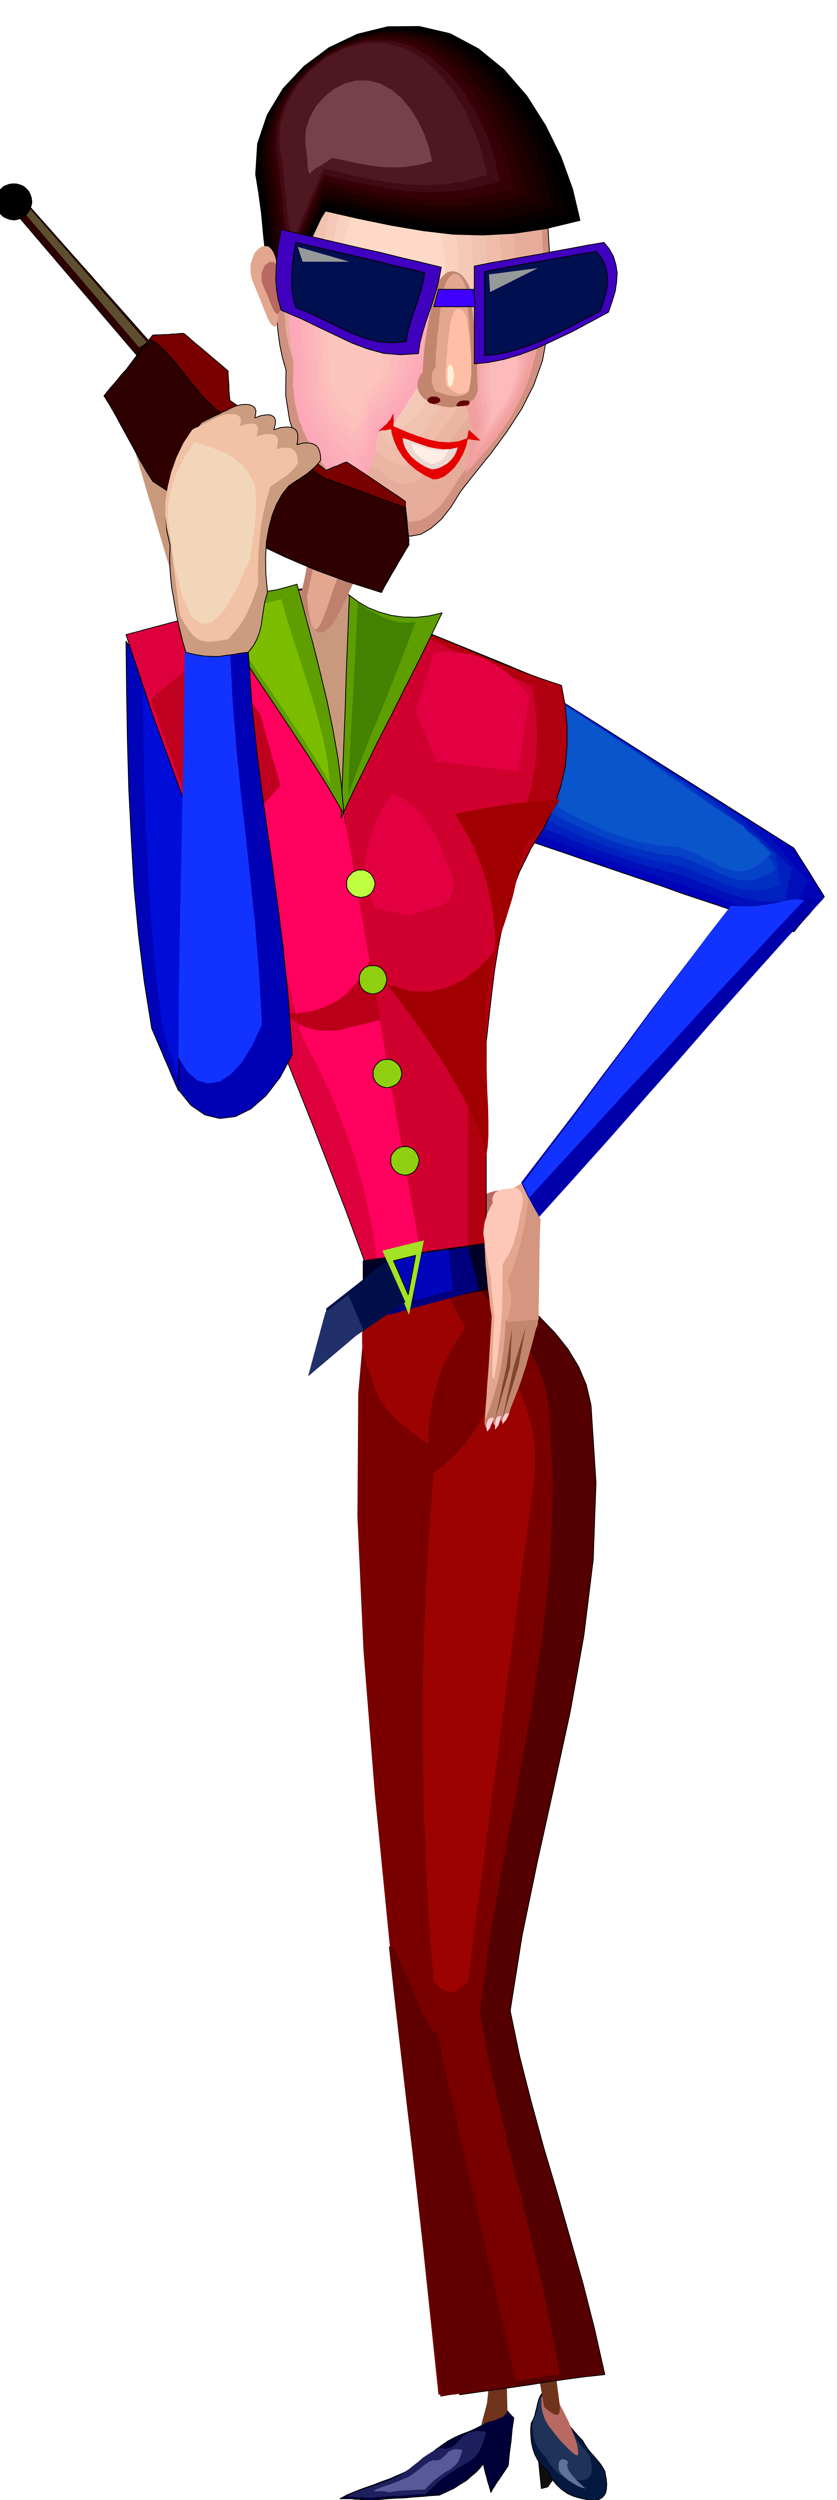 <svg xmlns="http://www.w3.org/2000/svg" width="490.455" height="1464.554" fill-rule="evenodd" stroke-linecap="round" preserveAspectRatio="none" viewBox="0 0 3035 9064"><style>.brush1{fill:#c9997d}.pen1{stroke:none}.brush2{fill:#b86961}.pen2{stroke:#000;stroke-width:3;stroke-linejoin:round}.pen3{stroke:none}.brush8{fill:#2e0000}.brush10{fill:#0003b8}.brush21{fill:#e3a68f}.brush36{fill:#fcbaba}.brush43{fill:#000}.brush53{fill:#7a0000}.brush54{fill:#c2856e}.brush56{fill:#4000bf}.brush57{fill:#000f4f}.brush61{fill:#e60000}.brush65{fill:#5e9e00}.brush69{fill:#1233ff}.brush73{fill:#610000}.brush75{fill:#a10000}.brush84{fill:#0005ba}</style><path d="m487 1628 15 50 16 54 16 56 18 57 16 56 17 57 16 54 16 53 2-17 3-20 1-21 2-22 1-23 2-20 2-19 4-15-4-57-8-47-15-42-17-34-23-31-24-25-27-24-29-20z" class="pen1 brush1"/><path d="M1870 4314h-45l-15 2-15 2-15 4-14 5-13 7-6 18-5 19-6 19-5 19-6 18-5 19-6 19-4 19 8-2 8-1 8-2h8l7-2 8-1 8-2h8l12-21 12-20 12-20 12-19 12-21 12-20 12-20 13-19z" class="pen1 brush2"/><path d="m1943 8826 20 196 23-6 84-120-127-70z" class="pen2" style="fill:#0f0f0f"/><path d="m1966 8676 17 18 18 21 19 23 19 24 18 23 19 23 18 21 19 20 8 14 10 15 10 13 12 13 10 12 11 13 10 14 9 16 5 27 2 21-1 17-3 14-6 10-8 8-9 5-10 5-29-3-27-5-25-7-23-10-22-15-19-18-18-22-14-27-21-20-15-20-11-21-7-21-5-23-2-22-1-23 2-23 7-14 6-14 3-14 4-14 3-15 4-14 5-13 8-12z" class="pen2" style="fill:#051940"/><path d="m1963 8689 13 14 15 16 15 18 15 18 14 18 15 18 15 16 15 15 5 12 7 12 7 10 9 11 8 9 8 10 8 10 8 13 4 20 2 18-1 13-2 11-6 8-5 6-8 3-8 4-23-2-20-3-20-5-17-8-17-12-14-14-14-18-11-21-16-16-12-16-9-17-6-16-4-18-1-18-1-18 2-18 6-10 4-10 3-11 3-11 1-12 3-10 3-11 7-8z" class="pen3" style="fill:#1f3359"/><path d="m2060 8926-4 12 5 16 10 16 15 17 14 14 13 12 8 7 2 2-13-3-15-6-16-9-16-10-16-13-12-12-8-12-1-8-1-13 2-9 3-7 6-3 5-2 7 2 6 3 6 6z" class="pen3" style="fill:#5e7399"/><path d="m1980 8669 8-1 9 6 10 10 11 15 11 17 11 20 11 22 12 24 8 22 9 22 7 20 6 18 2 15 2 12-1 8-3 3-8-3-9-7-12-11-13-13-16-16-15-18-15-19-15-19-13-23-8-21-5-22-1-18v-17l4-14 5-9 8-3z" class="pen3 brush2"/><path d="m1777 8726 15-6 13-2 9 2 10 5 8 7 9 10 9 11 13 13-3 21-3 21-2 22-2 22-3 21-3 22-2 22-2 22-8 12-8 12-8 12-8 12-9 12-7 12-8 12-7 13-4-15-4-13-4-13-3-13-4-13-3-12-3-13-2-12-12 15-14 15-18 15-18 16-23 14-23 15-26 12-26 12-33 2-31 3-31 2-30 3-31 1-31 2-32 3-31 4-14-2-14-1-14-2h-13l-14-2h-41l26-14 29-12 31-12 32-11 31-12 31-11 30-13 27-12 24-15 23-15 21-17 22-16 20-18 22-16 22-15 26-14 28-12 29-11 25-12 23-12 16-14 11-15 2-16-7-18z" class="pen2" style="fill:#000038"/><path d="M554 1252 104 745l-37 40 430 504 57-37z" class="pen2 brush8"/><path d="M534 1242 107 755l-16 20 413 484 30-17z" class="pen3" style="fill:#5c4f30"/><path d="m457 2325 2 179 3 180 5 178 9 178 10 175 16 173 21 171 27 169 12 28 12 28 12 28 12 29 12 27 12 29 12 28 13 29 39-13 40-12 40-13 41-12 39-12 40-12 40-11 41-11-30-147-30-146-30-146-30-145-30-146-30-146-30-146-30-145-34-46-34-45-34-46-33-45-34-47-34-45-34-47-33-45z" class="pen2 brush10"/><path d="M517 2325v179l3 180 4 178 7 178 8 175 13 173 16 171 22 169 8 28 9 28 9 28 9 29 8 27 9 29 9 28 9 29 31-13 31-12 30-13 31-12 30-12 30-12 30-11 31-11-23-147-22-146-23-146-22-145-23-146-22-146-23-146-22-145-27-46-26-45-26-46-26-45-27-47-25-45-26-47-24-45z" class="pen3" style="fill:#000dd9"/><path d="m1873 8139 12 73 12 73 13 73 13 74 12 73 12 73 13 73 13 75 11 10 12 9 10 6 10 4 6-1 6-5 2-11v-16l-80-613-77 30zm-186-43-23-26-6-22 6-18 16-11 21-4 25 7 24 19 20 32 6 52 10 72 12 85 14 95 11 96 10 97 5 90 2 79-5 12-10 10-16 7-16 7-18 4-16 6-11 5-5 9 23-86 9-88-4-92-13-92-19-93-20-89-19-85-13-78z" class="pen3" style="fill:#70331c"/><path d="m1970 2501 113 71 114 72 113 72 114 72 113 71 114 72 114 72 114 72 13 21 14 22 14 22 14 22 13 21 14 23 14 22 14 23-14 15-14 16-14 16-13 16-14 15-14 16-14 16-13 17-52-18-51-18-51-18-51-17-51-18-51-17-51-17-51-17-72-26-71-24-71-24-70-24-71-24-69-24-71-24-69-23 7-69 8-69 7-68 8-68 8-68 8-67 9-68 9-67z" class="pen2 brush10"/><path d="m1986 2511 98 62 99 63 99 63 99 64 98 63 99 63 99 63 99 63 19 23 20 23 20 23 20 24 19 22 20 23 19 22 20 23-11 15-9 16-9 15-8 16-9 15-8 15-8 15-8 16-51-7-48-9-48-13-48-15-50-18-49-18-51-19-52-18-70-22-69-21-69-23-66-22-68-24-65-24-66-24-63-23 7-64 7-64 7-64 7-63 6-64 7-64 7-64 8-63z" class="pen3" style="fill:#000fba"/><path d="m2003 2525 82 52 83 53 84 54 85 54 84 54 85 54 84 54 86 55 24 24 25 25 25 24 25 25 24 24 25 24 24 23 25 24-6 14-3 15-3 14-2 15-3 14-3 14-4 15-3 15-49 5-45-2-46-9-44-12-46-17-48-19-50-20-52-19-70-17-68-19-67-22-65-22-65-24-61-24-60-25-57-23 6-60 7-58 6-60 6-58 5-59 6-58 6-59 8-58z" class="pen3" style="fill:#0021bf"/><path d="m2016 2535 69 43 69 45 69 45 70 45 70 45 71 46 70 45 72 46 30 26 30 27 30 26 30 26 29 24 30 25 29 24 29 25v14l2 14 3 13 3 14 2 12 3 14 2 14 1 15-47 16-43 5-42-4-41-10-44-17-46-19-49-21-54-20-69-13-66-16-65-20-62-21-61-24-58-24-55-25-51-24 5-55 5-54 5-55 5-54 4-56 5-55 5-54 6-53z" class="pen3" style="fill:#0030c2"/><path d="m2033 2548 52 32 54 35 54 35 56 37 55 36 56 38 56 38 57 39 36 27 36 27 36 27 36 27 35 25 35 26 34 24 35 24 4 14 6 13 8 13 9 13 8 12 8 13 7 13 7 15-44 27-40 13-39 1-39-8-41-17-44-20-49-22-54-20-69-9-65-14-64-18-60-21-58-24-54-24-49-24-44-23 5-50 4-50 3-50 4-50 3-51 3-51 4-50 7-48z" class="pen3" style="fill:#0542c7"/><path d="m2050 2558 76 49 81 54 82 56 84 59 82 57 83 57 80 54 78 51 9 12 12 13 12 11 15 12 13 12 14 12 13 13 12 15-42 38-38 21-36 6-35-6-39-16-42-21-49-24-55-22-67-5-64-11-62-17-57-19-55-24-49-23-45-24-38-23 3-46 4-46 3-46 3-46 2-47 3-46 3-45 6-45z" class="pen3" style="fill:#0a54cc"/><path d="m457 2301 78-21 79-21 79-21 80-20 79-21 81-21 79-21 81-20 21 4 21 6 22 6 23 6 21 6 22 6 22 6 22 7 94 36 94 38 94 37 94 38 93 38 93 38 93 39 94 39-15 73-15 74-15 73-15 75-15 73-15 75-15 75-15 75-68 203-44 199-25 195-11 192-4 188-1 189-4 189-9 191-36 4-44 8-51 8-53 10-54 8-50 9-44 7-35 6-110-298-115-297-119-298-120-297-119-299-115-298-109-298-99-298z" class="pen2" style="fill:#de003d"/><path d="m800 2301 43-21 44-21 44-21 45-20 44-21 45-21 44-21 44-20 13 4 13 6 13 6 14 6 12 6 13 6 13 6 13 7 53 36 54 38 54 37 54 38 54 38 54 38 54 39 56 39-8 73-7 74-7 73-6 75-7 73-6 75-6 75-6 75-33 203-19 199-9 195v192l3 188 5 189 4 189-1 191-20 4-25 8-29 8-29 10-31 8-28 9-26 7-19 6-12-116-18-116-25-116-31-116-40-117-46-117-55-116-60-116-45-182-42-182-39-182-36-181-35-182-33-181-32-182-31-181z" class="pen3" style="fill:#ff005e"/><path d="m1040 2165 200 716 50-696-27-30-186-17-37 27z" class="pen2 brush1"/><path d="m1090 1592 18 71 12 71 7 71 3 72-4 71-7 71-13 71-16 72 15 53 16 40 17 26 19 13 18-3 21-16 21-30 23-43 27-58 27-58 28-58 28-57 27-58 27-57 28-57 28-57-47-19-46-19-47-19-45-18-47-19-46-19-47-19-45-18z" class="pen3" style="fill:#bf806e"/><path d="M1180 1592v71l-2 71-5 71-7 72-10 71-12 71-15 71-16 72 5 47 6 36 7 24 9 12 9-1 11-13 12-27 15-38 19-58 21-58 20-58 21-57 21-58 21-57 21-57 22-57-22-19-21-19-22-19-22-18-22-19-22-19-21-19-21-18z" class="pen3 brush21"/><path d="m1590 216 98 30 88 61 74 88 62 113 44 132 29 148 9 161-11 170 1 96-17 93-32 89-43 85-52 80-57 78-58 72-55 70-35 57-36 45-37 32-36 21-38 7-38-5-39-19-38-32-78-36-68-47-60-58-50-66-40-76-27-82-14-89 1-92-13-46-9-43-6-42-4-40-5-43-4-44-7-48-9-51-3-185 28-163 54-142 78-115 95-89 110-58 120-26 128 9z" class="pen2" style="fill:#d19180"/><path d="m1587 216 91 28 83 59 71 85 59 109 43 127 27 144 9 156-10 165 1 95-16 91-30 87-41 83-50 78-54 75-55 70-52 67-34 56-33 44-35 31-35 20-36 6-36-5-37-19-37-30-74-35-65-45-57-56-47-64-37-74-25-79-13-87 1-89-13-44-9-41-6-40-3-40-4-42-3-43-6-47-9-50-4-179 26-159 52-137 73-112 89-87 105-56 114-25 122 9z" class="pen3" style="fill:#e6ab99"/><path d="m1570 282 85 25 76 55 64 79 53 100 39 117 24 132 8 143-9 152 1 86-14 84-28 79-37 77-46 72-49 69-50 65-47 61-31 51-31 41-33 29-32 19-33 6-33-5-34-17-33-27-67-33-59-42-52-52-42-60-35-68-23-73-13-80 1-82-11-41-7-37-5-37-3-36-4-38-4-39-6-43-7-45-4-165 24-146 47-126 67-103 82-80 96-52 104-23 111 8z" class="pen3" style="fill:#e6ad9c"/><path d="m1553 349 77 24 68 50 59 72 48 91 34 106 22 121 7 130-8 139 1 79-13 76-25 72-34 70-42 65-44 63-47 59-43 56-28 47-27 37-29 27-28 17-30 6-29-4-30-15-29-25-62-30-54-38-48-48-38-54-31-62-21-68-11-72 2-75-11-37-7-35-5-34-3-33-3-35-3-36-5-39-6-41-4-151 21-133 42-115 61-93 74-73 87-47 94-22 101 8z" class="pen3" style="fill:#ebb5a3"/><path d="m1537 416 67 21 61 45 52 65 43 83 31 97 20 109 6 118-7 125v70l-11 69-23 66-30 63-37 59-39 57-40 54-37 51-25 41-25 33-26 24-25 15-28 5-27-4-27-14-27-23-55-27-48-35-42-43-35-49-28-56-19-60-10-65 1-68-9-34-6-30-4-31-2-29-3-31-3-33-6-35-7-37-3-136 20-120 39-104 55-85 67-65 78-43 84-20 90 7z" class="pen3" style="fill:#f0bdab"/><path d="m1520 482 60 20 54 41 45 58 38 74 27 85 17 98 5 105-6 112 1 63-10 62-20 58-25 56-33 53-34 51-36 48-33 46-23 36-22 30-23 21-23 14-24 4-24-3-24-12-24-20-48-24-41-31-38-38-30-44-25-50-16-54-9-59 1-60-9-30-6-28-3-27-2-27-3-29-3-29-5-30-6-33-2-122 18-107 33-93 49-76 59-59 69-38 74-17 80 5z" class="pen3" style="fill:#f0c2b0"/><path d="m1500 552 53 17 47 35 40 50 33 65 23 75 15 86 5 93-6 99 1 55-9 54-17 51-23 50-28 46-30 45-32 41-29 41-19 32-18 26-20 18-19 12-21 4-21-3-21-11-21-18-42-21-36-26-33-33-26-38-21-44-15-47-8-51 1-53-7-28-4-24-3-25-1-23-2-25-2-25-3-28-4-29-3-106 15-94 28-82 41-66 50-52 59-33 65-15 68 5z" class="pen3" style="fill:#f5c9b8"/><path d="m1483 619 44 14 40 30 34 44 28 56 20 65 12 75 3 80-4 86 1 47-7 46-14 45-19 43-24 39-25 39-27 36-25 35-16 27-16 23-17 15-16 11-17 3-17-2-17-9-17-15-36-18-31-24-28-29-23-33-18-38-12-41-7-44 1-46-6-22-3-21-3-21-1-20-3-22-2-22-4-24-4-25-2-93 13-81 24-71 36-57 43-45 50-29 54-13 58 6z" class="pen3" style="fill:#fad1bf"/><path d="m1467 685 35 12 33 27 27 37 23 47 16 55 10 62 2 66-3 71v41l-6 39-11 38-15 37-20 33-20 32-21 30-20 30-14 24-13 19-14 14-14 9-14 3-14-3-14-9-13-14-29-15-26-19-23-24-18-27-15-32-10-34-5-37 2-38-6-20-3-18-3-18-1-17-2-18-2-18-3-20-3-21-1-78 11-69 20-60 29-48 35-38 41-24 44-11 48 4z" class="pen3" style="fill:#ffd9c7"/><path d="m1690 1715 2-19 3-19 3-19 4-18 3-19 4-19 4-19 4-18-5-15-4-15-4-15-4-15-5-15-4-15-5-15-3-15 1-30 1-30 1-29 2-29 1-30 3-28 2-29 3-28 28-1h29l28-1h29l28-2 29-1 29-1 29-1v9l2 11 2 10 3 12 2 10 2 11 2 10 1 11-13 55-18 55-25 54-29 55-35 52-39 53-44 51-47 51z" class="pen3" style="fill:#f29e9e"/><path d="m1707 1682 2-18 3-17 3-18 3-16 3-17 3-17 3-17 3-17-4-15-4-13-4-14-3-13-4-15-4-13-4-14-3-13v-26l2-25 2-26 2-25 1-26 2-25 2-26 2-24 24-2 25-1 25-2h26l25-1 26-1h52v8l2 9 2 9 3 9 2 9 2 10 2 9 1 11-12 49-17 49-22 49-26 49-32 47-34 48-39 46-41 46z" class="pen3" style="fill:#f2a1a1"/><path d="m1723 1645 2-15 3-15 2-15 3-15 2-15 3-15 2-14 3-13-3-13-3-12-3-13-3-12-3-13-3-12-3-13-2-12v-23l2-22 1-23 2-22v-23l2-23 1-24 2-23 21-1h65l22-1h23l22-1h23v7l1 8 1 7 3 9 1 8 2 8 1 8 1 8-11 44-14 44-19 43-22 43-27 42-30 42-34 41-36 41z" class="pen3" style="fill:#f5a6a6"/><path d="m1740 1608 2-13 2-12 2-13 3-12 2-14 2-13 2-13 2-13-3-11-3-10-3-10-2-10-3-11-2-10-2-11-2-10v-21l2-20v-20l2-19 1-20 2-19 1-20 2-18 18-2 19-1h37l18-1 19-1 19-1h19v14l1 7 2 7 1 6 1 7 1 7 1 8-9 38-12 38-16 37-19 38-23 36-25 36-29 35-30 35z" class="pen3" style="fill:#f7adad"/><path d="m1757 1575 1-12 3-11 1-11 3-11 1-12 2-10 2-11 3-9-3-10-2-9-3-9-2-9-3-10-2-9-3-9-2-8 1-17 1-17 1-17 2-16 1-17 1-17 1-17 2-15 15-2 15-1h90v10l1 5 2 6 1 6 1 6 1 6 1 7-7 32-10 32-13 31-15 32-18 31-21 31-24 30-25 31z" class="pen3" style="fill:#fab3b3"/><path d="M1777 1538v-9l2-9v-9l2-8 1-9 2-9 1-9 2-8-3-8-2-7-3-8-1-7-2-8-1-7-1-8-1-6v-28l1-15 1-13v-14l1-13v-14l1-13 12-2 12-1 12-1h60v10l3 10 2 10 2 10-7 27-8 27-11 25-11 26-15 24-15 25-18 24-18 25z" class="pen3 brush36"/><path d="m1513 1409-12 15-10 17-11 15-10 17-11 16-11 16-11 16-10 17-8 3-7 5-8 4-6 5-7 4-7 4-7 4-7 5-6 38-5 31-6 25-7 23-12 21-14 22-19 25-24 31-52-48-46-50-39-53-31-55-25-60-15-63-6-67 4-70-7-34-5-34-4-33-2-33-2-34v-99l59 10 63 11 66 11 68 11 67 10 66 10 63 10 61 11 7 39 4 36-1 33-4 33-9 31-11 31-15 32-18 35z" class="pen3" style="fill:#fca8b8"/><path d="m1493 1402-11 14-9 15-11 14-9 15-11 14-9 14-11 15-9 15-7 3-6 4-6 4-6 4-7 3-6 4-6 4-6 4-6 35-4 29-6 23-6 20-10 19-13 20-19 22-22 29-46-45-41-45-35-48-29-50-23-54-13-57-6-61 3-63-7-30-4-30-3-30-1-30-2-30v-90l53 8 56 9 59 9 60 10 60 9 60 9 57 9 55 10 6 35 4 33v30l-3 30-7 28-9 29-13 29-15 33z" class="pen3" style="fill:#fcabb8"/><path d="m1470 1392-9 13-9 13-9 13-8 13-9 12-9 13-9 13-8 13-6 3-5 4-6 4-5 4-6 3-5 4-6 4-4 4-5 30-4 25-5 20-6 19-10 16-12 17-16 20-19 26-43-39-36-40-32-43-26-45-20-48-12-51-5-54 4-56-7-28-4-27-3-27-1-27-2-27v-81l47 8 51 9 52 9 53 9 52 8 53 8 50 8 49 8 6 31 3 30v26l-2 27-6 25-7 26-11 26-13 29z" class="pen3" style="fill:#fcb0b8"/><path d="m1450 1385-8 11-8 11-8 11-8 12-9 11-7 11-8 11-7 12-11 6-10 7-10 5-9 5-4 28-4 23-5 19-5 16-9 14-10 16-13 18-17 23-36-35-33-36-28-38-22-39-18-43-11-44-6-48 4-50-5-24-3-24-3-24-1-23-1-24v-71l41 7 44 7 45 7 46 8 45 7 46 7 45 7 44 7 3 28 3 26v23l-1 24-5 22-5 24-9 23-9 26z" class="pen3" style="fill:#fcb5ba"/><path d="m1430 1375-8 9-7 10-8 10-6 11-7 9-7 10-7 10-7 11-8 4-8 6-9 4-8 6-4 23-4 20-4 15-4 14-7 13-9 13-11 16-14 19-33-30-28-31-24-33-19-33-16-38-9-39-4-41 3-44-5-21-3-20-3-20-1-20-1-21v-62l35 6 37 7 39 7 39 7 39 6 39 6 37 7 38 8 2 23 3 22v40l-3 19-3 20-6 20-6 22z" class="pen3 brush36"/><path d="m1407 1365-6 8-6 9-6 9-5 9-6 8-6 8-6 8-6 8-7 4-6 5-7 5-7 6-3 19-2 16-4 13-4 12-6 10-8 12-10 13-13 18-27-27-23-26-21-28-16-29-13-32-8-32-4-36 2-36-4-18-2-17-3-18v-16l-1-17v-51l30 4 31 5 31 5 33 6 31 5 32 6 31 6 31 6 2 18 3 18v17l1 17-1 16-2 17-4 17-5 20z" class="pen3" style="fill:#fcbfba"/><path d="m1387 1359-6 6-5 6-5 6-5 7-5 6-5 7-5 7-4 8-6 2-5 4-7 3-6 4-2 16-1 13-3 11-3 10-5 8-6 10-9 11-11 14-22-22-19-21-16-23-13-23-10-26-6-26-3-29 3-29-4-15-2-13-3-15v-13l-1-15v-43l24 4 25 5 24 4 25 5 24 4 24 5 25 4 25 6 2 15 2 16 2 13 2 14v27l-2 14-2 18z" class="pen3" style="fill:#fcc4bd"/><path d="m1003 1145 15-30 22-44 24-56 27-60 26-62 25-55 21-45 17-28 123 28 117 24 112 19 110 13 109 3 112-6 116-17 124-30-27-114-42-116-56-114-68-107-82-95-93-76-103-55-112-26-114 1-110 27-103 49-90 67-77 82-57 95-35 104-7 111 11 67 10 74 7 75 8 74 7 69 9 62 10 52 14 40z" class="pen2 brush43"/><path d="m1010 1109 14-29 21-43 23-54 26-58 25-59 23-52 20-43 15-26 117 26 111 23 107 18 104 12 103 3 107-6 111-17 119-29-27-109-40-111-54-109-65-101-78-91-88-74-98-53-106-25-108 2-104 27-97 46-85 65-72 78-54 91-33 99-7 105 10 65 9 71 7 72 7 71 6 66 8 61 10 50 13 38z" class="pen3" style="fill:#080000"/><path d="m1020 1069 13-27 19-41 22-51 24-55 23-56 22-50 19-41 15-26 111 24 106 23 100 17 99 12 97 3 100-5 104-16 112-28-25-104-37-105-51-105-61-96-74-87-82-70-93-50-100-23-103 1-98 26-92 43-81 62-69 74-51 87-32 94-7 100 10 62 9 68 8 68 8 68 6 63 8 57 9 47 12 37z" class="pen3" style="fill:#140000"/><path d="m1027 1029 13-26 19-38 20-48 24-52 22-53 21-48 17-39 14-23 104 23 99 21 95 15 93 11 92 3 95-5 99-16 106-25-24-99-35-100-48-99-58-92-69-83-78-67-87-47-94-23-97 2-93 24-87 42-77 58-65 70-49 83-30 89-6 95 9 59 9 64 7 65 7 65 6 59 7 55 8 45 11 35z" class="pen3" style="fill:#1f0000"/><path d="m1037 992 11-25 17-37 20-46 21-50 20-51 21-45 16-37 14-22 98 22 93 20 88 15 88 11 86 2 89-4 92-15 99-25-22-93-33-95-45-93-53-87-65-78-74-63-82-46-89-21-90 1-87 23-82 40-72 56-61 67-45 78-27 84-6 91 9 55 8 61 6 61 7 61 5 57 7 52 7 43 11 33z" class="pen3" style="fill:#2b0000"/><path d="m1047 952 10-23 15-35 18-44 20-47 19-48 19-43 16-35 13-22 91 22 86 20 83 14 83 11 81 2 83-4 86-14 93-24-21-88-32-89-42-89-51-82-60-74-69-59-76-42-82-20-85 1-82 21-76 37-67 52-58 63-42 74-25 79-5 86 8 53 7 57 6 58 6 58 5 53 7 49 7 40 11 32z" class="pen3" style="fill:#360008"/><path d="m1053 912 11-22 15-33 17-40 19-44 18-45 17-40 15-33 12-20 85 20 80 17 77 14 77 9 75 2 77-4 79-13 86-21-19-83-28-84-39-84-47-77-57-70-64-56-72-40-77-19-79 1-75 20-71 35-62 50-53 59-40 69-25 75-5 81 8 50 7 54 5 54 6 55 5 50 6 46 6 38 10 29z" class="pen3" style="fill:#420a14"/><path d="m1063 872 9-20 13-30 15-38 18-41 16-42 17-38 14-32 12-19 78 18 74 17 71 13 71 9 70 2 72-3 74-12 80-21-18-78-27-79-36-78-44-72-53-65-58-52-66-37-72-18-73 1-70 18-66 33-58 47-49 56-37 65-23 70-4 76 7 45 7 50 5 51 5 51 4 47 6 43 6 35 10 28z" class="pen3" style="fill:#4f1721"/><path d="m1123 632 6-9 10-8 11-8 13-7 11-7 12-7 9-7 8-7 48 10 46 10 44 8 44 6 42 1 45-2 46-7 49-13-11-48-17-49-22-47-27-44-33-40-36-31-41-23-43-11h-45l-42 11-40 20-35 29-30 34-22 40-14 43-2 47 3 24 2 19 1 15 2 13v10l1 11 2 10 5 14z" class="pen3" style="fill:#78404a"/><path d="m1347 4661-39 392-1 445 28 486 52 518 66 538 74 550 73 550 67 542 70-10 67-9 62-9 62-9 60-10 64-9 67-9 74-8-37-165-42-165-47-165-47-165-49-165-45-165-42-165-34-164 43-272 56-271 60-271 59-272 49-274 34-276 10-279-18-281-17-73-28-66-38-63-47-59-56-58-60-54-66-53-68-51-53 5-52 5-52 6-51 6-52 5-52 6-52 5-52 6z" class="pen2" style="fill:#540000"/><path d="m1333 4661-34 392-3 445 22 486 41 518 53 538 60 550 61 550 57 542 59-10 56-9 51-9 52-9 51-10 53-9 56-9 62-8-30-165-35-165-39-165-40-165-42-165-39-165-36-165-29-164 37-272 48-271 51-271 50-272 41-274 29-276 9-279-15-281-15-73-24-66-33-63-39-59-47-58-50-54-55-53-57-51-44 5-42 5-42 6-41 6-42 5-41 6-43 5-42 6z" class="pen3 brush53"/><path d="m1703 1039 3 38 6 41 5 41 5 44 4 43 3 44 1 42v43l1 11 1 12v19l-3 8-2 7-4 6-3 7-17 13-20 10-24 6-25 3-26-3-26-6-24-10-21-13-11-12-7-12-4-12-1-11v-13l4-12 6-12 9-12 2-40 3-40 5-41 7-39 7-39 8-39 9-37 9-35 11-25 15-17 15-11 17-3 16 3 17 11 14 17 15 25z" class="pen3 brush54"/><path d="m1690 1045 3 42 5 46 4 48 4 49 2 49v48l-3 47-5 45-9 8-12 6-14 3-16 1-18-3-17-4-18-6-16-5-7-11-4-11-3-11v-11l-1-12 3-12 5-11 7-11v-38l3-36 3-37 5-36 3-37 5-35 5-33 6-32 8-24 11-16 10-10 12-3 10 3 11 10 9 16 9 24z" class="pen3 brush21"/><path d="m1693 1155 3 29 5 33 3 33 4 35 1 34v34l-3 32-6 30-8 7-9 5-10 1h-10l-11-5-11-6-12-9-9-9-4-15v-26l1-36 4-39 3-42 5-37 4-31 4-18 5-16 6-11 7-6 8-2 8 2 8 6 7 11 7 16z" class="pen3" style="fill:#ffbfa6"/><path d="m963 892 11 2 10 9 8 13 7 19 4 21 4 26 2 27 1 30-1 29v74l-2 17-2 14-4 8-4 4-8-4-8-8-8-14-7-17-10-23-9-24-11-27-12-29-12-30-4-27 1-26 7-21 8-19 12-13 13-9 14-2z" class="pen3 brush21"/><path d="m987 949 6 1 6 6 5 8 5 12 2 13 3 17 2 17 1 19-1 18v50l-1 12-2 9-3 5-3 3-6-3-5-5-5-9-5-12-7-15-6-16-8-19-8-18-7-19-2-17 1-17 5-13 5-12 9-8 9-6 10-1z" class="pen3 brush2"/><path d="m1720 965 58-12 59-10 58-11 59-10 58-11 60-11 58-11 60-10 19 23 15 27 9 29 5 31-2 32-5 35-11 36-14 40-67 36-65 35-66 31-62 29-61 23-58 17-56 11-51 5V965z" class="pen2 brush56"/><path d="m1757 985 50-10 51-10 50-9 51-9 50-9 51-9 51-9 52-8 16 20 12 23 8 24 4 27-1 28-5 30-9 31-12 34-58 29-57 30-56 27-53 25-53 19-50 16-48 10-44 4V985z" class="pen2 brush57"/><path d="m1250 2965 42 206 42 207 43 207 43 207 42 207 42 207 43 207 43 208h173v-843l10-89 10-87 11-89 14-87 18-89 25-88 32-87 43-87 46-74 36-74 25-75 17-74 6-75v-73l-7-74-13-71-78-26-75-28-75-30-72-30-74-31-73-30-75-28-77-24-22 83-23 88-25 90-24 92-26 91-24 91-23 87-20 85z" class="pen2" style="fill:#b0000f"/><path d="m1250 2965 36 207 36 209 36 210 37 210 36 209 37 209 37 209 38 209 18-1 19-2 19-3 19-2 19-3 20-3 19-2h21v-843l33-82 27-83 20-86 16-86 12-90 11-90 9-93 11-93 39-74 31-74 21-75 14-74 6-75v-73l-6-74-11-71-67-26-65-28-64-30-63-30-64-31-63-30-65-28-66-24-19 83-20 88-22 90-21 92-22 91-21 91-21 87-17 85z" class="pen3" style="fill:#cf002e"/><path d="m1600 969-7 38-9 39-12 39-13 40-14 39-12 39-10 39-6 40-65 4-61-5-58-16-56-21-59-28-61-29-66-32-71-30-11-37-6-36-3-37 1-37 2-37 4-37 6-36 7-36 72 17 72 17 73 17 73 17 72 16 72 18 73 17 73 18z" class="pen2 brush56"/><path d="m1540 989-5 30-8 32-10 30-10 32-11 31-10 32-8 31-5 32-53 4-49-4-46-12-46-17-47-22-49-24-52-25-58-24-9-30-5-30-2-29 1-29 2-30 3-29 4-30 6-29 58 13 58 14 58 13 59 14 58 13 58 15 58 13 60 15z" class="pen2 brush57"/><path d="m1343 3478-24 45-27 41-32 35-36 29-43 21-46 16-51 8-54 1 18 15 21 15 21 12 24 10 25 7 30 4h32l36-3 17-6 18-4 18-5 19-3 18-5 18-4 17-5 18-4-6-28-4-28-4-28-3-27-5-28-5-27-5-27-5-27z" class="pen3" style="fill:#ba0019"/><path d="m1417 1542 30 12 33 14 35 13 37 12 37 8 37 3 36-4 35-12-6 28-11 28-15 27-17 24-20 19-20 15-21 8-17 1-33-16-29-19-27-23-21-24-18-28-13-29-9-29-3-28z" class="pen3 brush61"/><path d="m1460 1588 20 6 24 9 25 9 27 9 26 5 27 3 25-1 26-6-5 15-7 15-11 14-13 13-15 9-15 8-15 4-12 2-24-9-20-12-18-13-15-14-13-17-9-16-6-17-2-16z" class="pen3" style="fill:#ebd9d1"/><path d="m1493 1608 14 4 16 6 17 5 18 6 18 3 18 2 16-2 17-4-3 10-6 11-8 9-8 9-10 6-10 5-10 3-9 1-15-7-13-7-13-10-9-9-9-11-6-10-4-11-1-9z" class="pen3" style="fill:#ffede6"/><path d="m944 2591 73 257-257 290-213-603 227-187 170 243z" class="pen3" style="fill:#bf001f"/><path d="m1267 2158-4 98-4 100-4 102-3 103-4 102-4 102-4 101-3 99 41-90 46-93 47-96 49-95 48-96 48-94 45-92 42-87-47 11-47 5-47-1-44-6-43-12-40-16-36-21-32-24z" class="pen2 brush65"/><path d="m1297 2182-4 85-4 88-5 88-4 90-6 88-4 89-5 88-2 87 26-77 30-78 32-80 34-80 32-81 32-80 30-79 28-75-30 3-29-2-30-7-27-10-27-13-25-14-23-15-19-15z" class="pen3" style="fill:#428200"/><path d="m1077 2118 29 109 29 107 26 104 25 104 21 102 18 102 13 102 9 103-58-99-62-98-65-99-66-99-67-100-65-99-62-99-55-96 43-3 43-3 43-3 43-2 41-6 40-6 39-10 38-11z" class="pen2 brush65"/><path d="m1020 2172 23 81 27 84 28 86 28 88 25 86 22 85 15 81 9 78-43-74-49-79-55-83-57-84-58-85-55-82-51-79-42-73 30-2 31-1 30-2 31-2 29-4 28-5 27-6 27-8z" class="pen3" style="fill:#7dbd00"/><path d="m647 3951 2-221 4-202 5-190 5-184 4-184 4-190 3-202 3-220h223l14 205 20 187 23 173 24 168 23 166 22 173 19 186 15 208-45 83-51 66-54 47-56 28-57 7-54-13-51-35-45-56z" class="pen2" style="fill:#0000b5"/><path d="m647 3834 1-205 3-187 3-176 4-170 3-172 4-176 2-187 3-203h164l10 190 14 173 16 160 18 155 16 154 17 160 14 172 11 192-35 76-37 61-41 44-40 26-42 7-39-11-37-32-32-51z" class="pen3 brush69"/><path d="m1763 8816-13 45-14 30-17 20-21 16-28 15-34 21-42 31-51 48-25 1-24 2-24 2-24 2h-25l-24 2-25 2-25 3-12-1h-11l-11-1h-11l-12-1-11-1h-22l20-12 24-9 24-9 26-8 25-9 25-9 24-10 22-10 19-13 18-12 17-14 17-13 16-14 18-12 19-12 22-10 26 2 20-6 14-12 14-14 14-15 19-12 26-6 37 3z" class="pen3" style="fill:#1f1f5e"/><path d="m1677 8882-9 27-8 19-12 12-13 11-18 10-20 14-26 20-31 31h-18l-16 1-16 1-15 1h-16l-16 2-17 2-16 3-7-2-7-1-7-1h-36l14-8 15-6 16-6 17-5 15-6 16-6 15-7 16-6 12-7 12-8 11-9 11-8 10-9 11-8 12-8 14-6 16 1 12-4 9-8 10-9 8-10 13-7 16-3 23 3z" class="pen3" style="fill:#595999"/><path d="M1427 1498v20l1 8-1 7v19l-7 3-6 2-8 1-8 2h-9l-7 1-7 2-5 5 6-8 8-7 8-8 9-7 7-9 8-9 5-11 6-11zm273 60-7 34 50 6-43-40z" class="pen3 brush61"/><path d="M1590 1049h127l6 63h-150l17-63z" class="pen2" style="fill:#4000ff"/><path d="M1573 1438h9l8 4 5 4 2 6-2 4-5 4-8 3-9 2-10-2-7-3-5-4-1-4 1-6 5-4 7-4h10zm114 14h7l5 1 3 3 1 6-2 3-4 4-4 1-3 1h-5l-5 1h-8l-6 1h-8l-4-3 3-5 5-7 8-4 8-2h9z" class="pen3 brush73"/><path d="m1633 1322 4 2 5 9 1 5 2 7 1 8 1 9-1 7-1 7-2 6-1 7-3 5-2 4-2 2-2 2-3-2-2-2-2-4-1-5-1-7-1-6v-31l1-7 1-5 3-9 5-2z" class="pen3" style="fill:#fcf0d6"/><path d="m1820 3411-21 29-30 37-41 39-48 37-58 27-66 16-73-4-80-24 39 50 51 69 57 80 58 88 54 90 47 90 35 83 19 73 5-31 3-40v-48l-1-54-3-60-2-62-2-64v-64l-3-43v-48l3-52 6-51 8-51 11-45 14-39 18-28z" class="pen3 brush75"/><path d="m1797 3441-3-62-5-61-11-61-14-61-21-62-24-61-32-61-37-61 41-8 38-7 35-7 38-6 41-7 50-6 61-6 76-6-13 21-15 24-16 24-17 25-18 22-18 21-17 16-16 14-9 46-9 47-12 47-11 47-14 46-15 48-16 47-17 48z" class="pen3 brush75"/><path d="m1573 2368-8 26-8 26-8 26-8 27-9 26-8 26-9 26-8 27 9 22 10 23 9 22 10 23 9 22 9 23 10 24 10 24 36 3 36 5 37 4 38 5 37 4 38 4 37 4 38 5 4-34 5-34 5-34 5-33 5-34 5-34 5-34 6-33-38-45-39-37-41-30-42-22-45-17-46-8-48-3-48 5zm-150 510-33 48-27 52-20 53-13 55-6 53 3 53 11 50 22 49 15 3 17 4 16 4 17 4 15 3 17 4 16 4 17 4 30-15 29-9 25-6 23-6 18-10 15-15 10-23 7-33-12-34-14-41-19-47-22-49-30-49-35-44-42-37-50-25z" class="pen3" style="fill:#e30042"/><path d="m1876 8652-37-161-36-159-37-161-36-159-37-160-36-160-36-160-34-159-19-13-22-35-25-52-24-59-26-60-23-51-21-36-17-11 19 176 23 200 25 216 27 224 26 223 25 216 22 200 20 178 34-6 35-4 35-5 35-4 34-5 36-4 34-5 36-4z" class="pen3 brush73"/><path d="m1573 5340-19 239-12 236-8 234-1 232 2 228 9 227 11 224 18 223 15 16 15 13 16 7 16 3 15-3 16-7 15-13 16-16 29-227 30-227 30-227 30-226 30-227 30-227 30-227 30-225 4-53v-53l-6-53-9-52-16-53-20-53-26-53-30-53-24 66-27 63-29 56-30 53-34 45-36 42-39 36-41 32zm34-679 9 18 10 19 10 19 10 19 10 18 10 20 10 19 11 21-35 52-29 53-24 52-17 54-14 53-9 53-5 53-1 53-32-24-32-23-31-25-28-25-27-31-24-33-19-40-13-46-17-39-10-39-7-38v-37l2-38 7-37 11-38 14-37 32-4 32-4 32-4 33-3 32-3 33-3 33-3 33-2z" class="pen3" style="fill:#9c0300"/><path d="m1080 895 17 54h170l-187-54zm693 100 4 64 173-87-177 23z" class="pen3" style="fill:#969999"/><path d="m834 1452 43 30 44 32 43 31 44 32 43 31 44 32 44 32 44 33 9-4 9-4 9-4 10-3 9-4 9-4 9-4 10-3 26 17 26 17 27 18 27 18 26 18 27 18 27 18 27 19v17l2 18 2 17 2 18 1 18 2 18 2 19 2 19-13 22-12 23-13 22-12 24-13 23-12 24-13 24-12 24-123-41-115-46-110-51-103-53-100-59-95-60-93-63-90-63-22-36-21-34-22-35-21-34-21-34-21-34-21-34-21-33 21-28 21-28 21-28 21-28 21-28 22-28 21-28 22-27 13-1h14l14-1h15l14-2h14l14-2h15l19 16 20 18 20 16 21 18 19 16 20 17 20 17 21 18v13l1 13 1 13 1 14v13l1 13 1 13 2 15z" class="pen2 brush53"/><path d="m794 1492 45 28 48 31 50 30 51 32 50 31 51 32 48 31 46 31 13 2 32 12 45 16 52 19 51 19 46 17 33 12 15 7v16l2 17 2 17 2 17 1 16 2 17 2 16 2 17-13 21-12 21-13 21-12 22-13 21-12 22-13 22-12 23-123-39-115-42-110-47-103-49-100-54-95-55-93-58-90-59-23-36-22-38-22-41-22-40-23-42-22-41-22-38-21-34 21-26 21-24 21-26 22-24 21-26 21-26 21-26 22-25 29 19 30 29 29 34 30 37 30 38 31 38 33 35 35 30z" class="pen2 brush8"/><path d="m674 2365-12-41-11-45-11-49-9-51-9-53-5-52-2-51 2-45-12-53-4-55 3-57 10-56 17-58 25-57 32-57 42-53 15-8 15-7 16-8 16-7 15-8 16-7 15-8 16-7 21-5 18-1 14 2 11 5 6 6 4 10-1 11-3 15 22-8 19-3h14l11 5 6 6 3 11-1 14-5 18 25-8 21-2 16 1 13 6 8 8 4 13v15l-3 21 24-6h20l14 3 12 7 7 9 5 12 3 14 1 17-9 12-12 13-14 12-14 12-16 11-17 11-17 11-17 12-24 30-20 36-16 40-12 46-9 50-3 56 1 61 6 67-10 34-5 31-4 28-4 27-6 24-9 25-13 24-19 24-28 3-26 5-26 3-26 4h-28l-29-2-30-5-33-8z" class="pen2" style="fill:#cc9c80"/><path d="m654 2235-6-36-4-35-5-35-4-34-5-36-4-35-5-35-4-34-12-42-6-46 1-50 8-52 13-54 19-53 25-52 32-48 13-7 14-6 13-7 15-7 13-7 14-7 13-6 15-6 19-4h16l13 1 10 5 5 5 3 9v10l-3 14 19-6 16-3h13l10 3 5 6 3 9-1 12-5 16 22-6 19-3 15 1 12 4 6 7 4 11-1 14-4 18 23-5h18l13 3 10 7 6 8 4 11 2 12 1 14-7 12-9 12-12 11-12 11-15 10-15 10-15 10-15 11-14 47-11 47-8 45-5 45-4 42-2 43-1 42 2 42-11 30-10 29-12 27-11 25-14 23-15 23-18 21-19 22-39 6-30 3-24-3-18-7-16-13-14-18-16-24-16-27z" class="pen3" style="fill:#f2c2a6"/><path d="m704 1602 30 10 31 10 30 11 31 14 28 17 26 24 23 30 21 40 3 32 1 34-1 34-2 35-4 33-5 34-5 32-4 33-47 106-44 77-43 45-40 11-38-29-33-70-29-115-23-162-1-35 3-34 6-36 11-35 13-36 17-36 21-37 24-37z" class="pen3" style="fill:#f2d6ba"/><path d="m51 665 12 1 13 4 11 5 10 9 8 9 6 12 4 12 2 15-2 12-4 13-6 11-8 11-10 8-11 6-13 4-12 2-15-2-12-4-12-6-9-8-9-11-5-11-4-13-1-12 1-15 4-12 5-12 9-9 9-9 12-5 12-4 15-1z" class="pen3 brush43"/><path d="m1767 4507 63 154-513 106v-196l450-64z" class="pen2" style="fill:#000026"/><path d="m1697 4521 40 156-327 90v-200l287-46z" class="pen3" style="fill:#00007d"/><path d="m1627 4531 16 146-140 37v-167l124-16z" class="pen3 brush84"/><path d="m1387 4534 96 233 54-270-150 37z" class="pen3" style="fill:#a3e324"/><path d="m1427 4571 53 123 27-143-80 20z" class="pen2 brush84"/><path d="m1403 4571-220 173-6 176 293-199-67-150z" class="pen3" style="fill:#000f4a"/><path d="m1263 4694-83 63-63 233 200-169-54-127z" class="pen3" style="fill:#21306b"/><path d="m1960 4424-2 26-1 26-2 26-1 26-2 25v26l-2 26v26l2 23 2 23v43l-1 20-1 20-2 20v21l-15 40-13 42-14 42-13 42-14 41-13 42-13 42-12 42-7 7-5 6-5 3-3 3-4-1-2-2-1-4v-6l-8 9-5 8-6 5-3 3h-3l-2-3v-5l1-7-7 11-5 9-6 6-3 3-4-1-3-3-3-6-2-9 3-49 4-48 3-48 4-48 3-49 3-48 3-48 3-48-6-40-4-38-5-36-3-36-4-37-2-37-2-38v-38l7-30 11-28 14-28 17-24 18-24 22-20 24-18 26-15 8 16 8 18 7 18 7 18 7 17 8 17 9 17 10 16z" class="pen3 brush21"/><path d="m2643 3298-101 127-95 124-92 121-90 122-91 120-91 123-95 124-98 128 7 16 8 16 7 15 9 16 8 15 8 16 8 16 8 17 127-141 129-144 129-147 130-147 129-148 130-146 129-144 130-139-32-5-32 3-34 8-36 12-43 11-48 9-55 4-63-2z" class="pen3" style="fill:#0000ab"/><path d="m2650 3284-84 108-92 124-99 132-101 139-103 137-98 134-94 123-83 110 4 9 4 7 2 4 2 4v3l3 5 3 7 6 11 107-117 122-132 131-144 138-147 136-149 132-142 122-132 108-114-25-4-24 2-26 5-28 7-34 6-37 5-43 1-49-2z" class="pen3 brush69"/><path d="m1757 5154 14-37 14-39 13-44 12-45 9-49 7-50 5-52 2-51 15-2 16-1h29l13-1 14-1 15-1h18l-11 43-11 43-12 43-12 43-14 43-15 43-17 43-18 45-10 14-7 9-5 3-2-1-1-5v-5l2-7 3-5-10 14-7 10-6 6-4 4-4-2-1-4v-8l2-10-6 14-6 12-6 8-4 4-5-1-4-4-3-8-2-11z" class="pen3 brush54"/><path d="m1836 4794 6-19 6-19 3-19 3-18-1-19-2-18-5-18-6-17 15-38 14-38 12-38 10-38 8-39 7-37 5-38 5-37 5 8 5 9 6 10 6 10 5 9 6 10 5 10 6 11-2 45-1 45-1 45v46l-1 45-1 46-1 45v46h-15l-14 2-15 1-14 2h-15l-15 2-15 1-14 2z" class="pen3" style="fill:#d49680"/><path d="m1787 4361-8 13-6 14-7 14-4 15-5 15-2 15-2 15v15l3 18 3 20 3 19 4 20 3 19 3 20 4 20 4 21v18l2 18 2 18 2 18 1 16 2 17 2 16 2 16-6 112-2 74 1 37 5 5 5-25 8-49 8-72 8-89v-18l1-18v-21l1-21v-75l1-27 10-18 11-17 9-19 9-20 6-24 7-24 6-28 5-30 5-19 3-16 2-15v-12l-3-13-5-9-7-8-8-5-18 1-18 2-16 2-13 5-12 6-7 10-4 12 2 16z" class="pen3" style="fill:#ffc7b8"/><path d="m1856 4814-20 143-43 197 57-197 6-143zm50-3-43 143-43 196 60-196 26-143z" class="pen3" style="fill:#82452e"/><path d="m1773 5144 7-4h10l-3 9-3 9-4 9-3 10-6 8-4 5-2-6-1-6v-17l3-6 2-6 4-5zm30-7 8-3h5l-1 9-2 9-3 8-4 10-5 5-4 9-2-7v-12l1-6v-6l2-6 2-6 3-4zm30-10 5-3h8l-3 7-3 8-4 7-6 8-4 4-3 6-2-11 2-9 3-10 7-7z" class="pen3" style="fill:#ffcfd9"/><path d="M1310 3154h9l10 4 8 4 8 7 5 7 5 9 3 9 2 10-2 10-3 10-5 8-5 8-8 5-8 5-10 2-9 2-12-2-10-2-9-5-7-5-7-8-5-8-3-10v-20l3-9 5-9 7-7 7-7 9-4 10-4h12z" class="pen2" style="fill:#bfff40"/><path d="M1353 3501h9l10 3 8 4 8 7 5 7 5 9 3 9 2 11-2 10-3 10-5 9-5 8-8 6-8 5-10 3-9 2-12-2-9-3-9-5-7-6-6-8-4-9-3-10v-21l3-9 4-9 6-7 7-7 9-4 9-3h12zm50 340h10l10 3 9 5 9 7 6 7 5 9 3 10 2 12-2 9-3 10-5 8-6 8-9 5-9 5-10 3-10 2-10-2-9-3-9-5-7-5-7-8-4-8-4-10v-21l4-10 4-9 7-7 7-7 9-5 9-3h10zm67 316h9l10 4 8 4 8 7 5 7 5 9 3 9 2 10-2 10-3 10-5 9-5 9-8 6-8 5-10 3-9 2-12-2-10-3-9-5-7-6-7-9-5-9-3-10v-20l3-9 5-9 7-7 7-7 9-4 10-4h12z" class="pen2" style="fill:#8fcf0f"/></svg>
